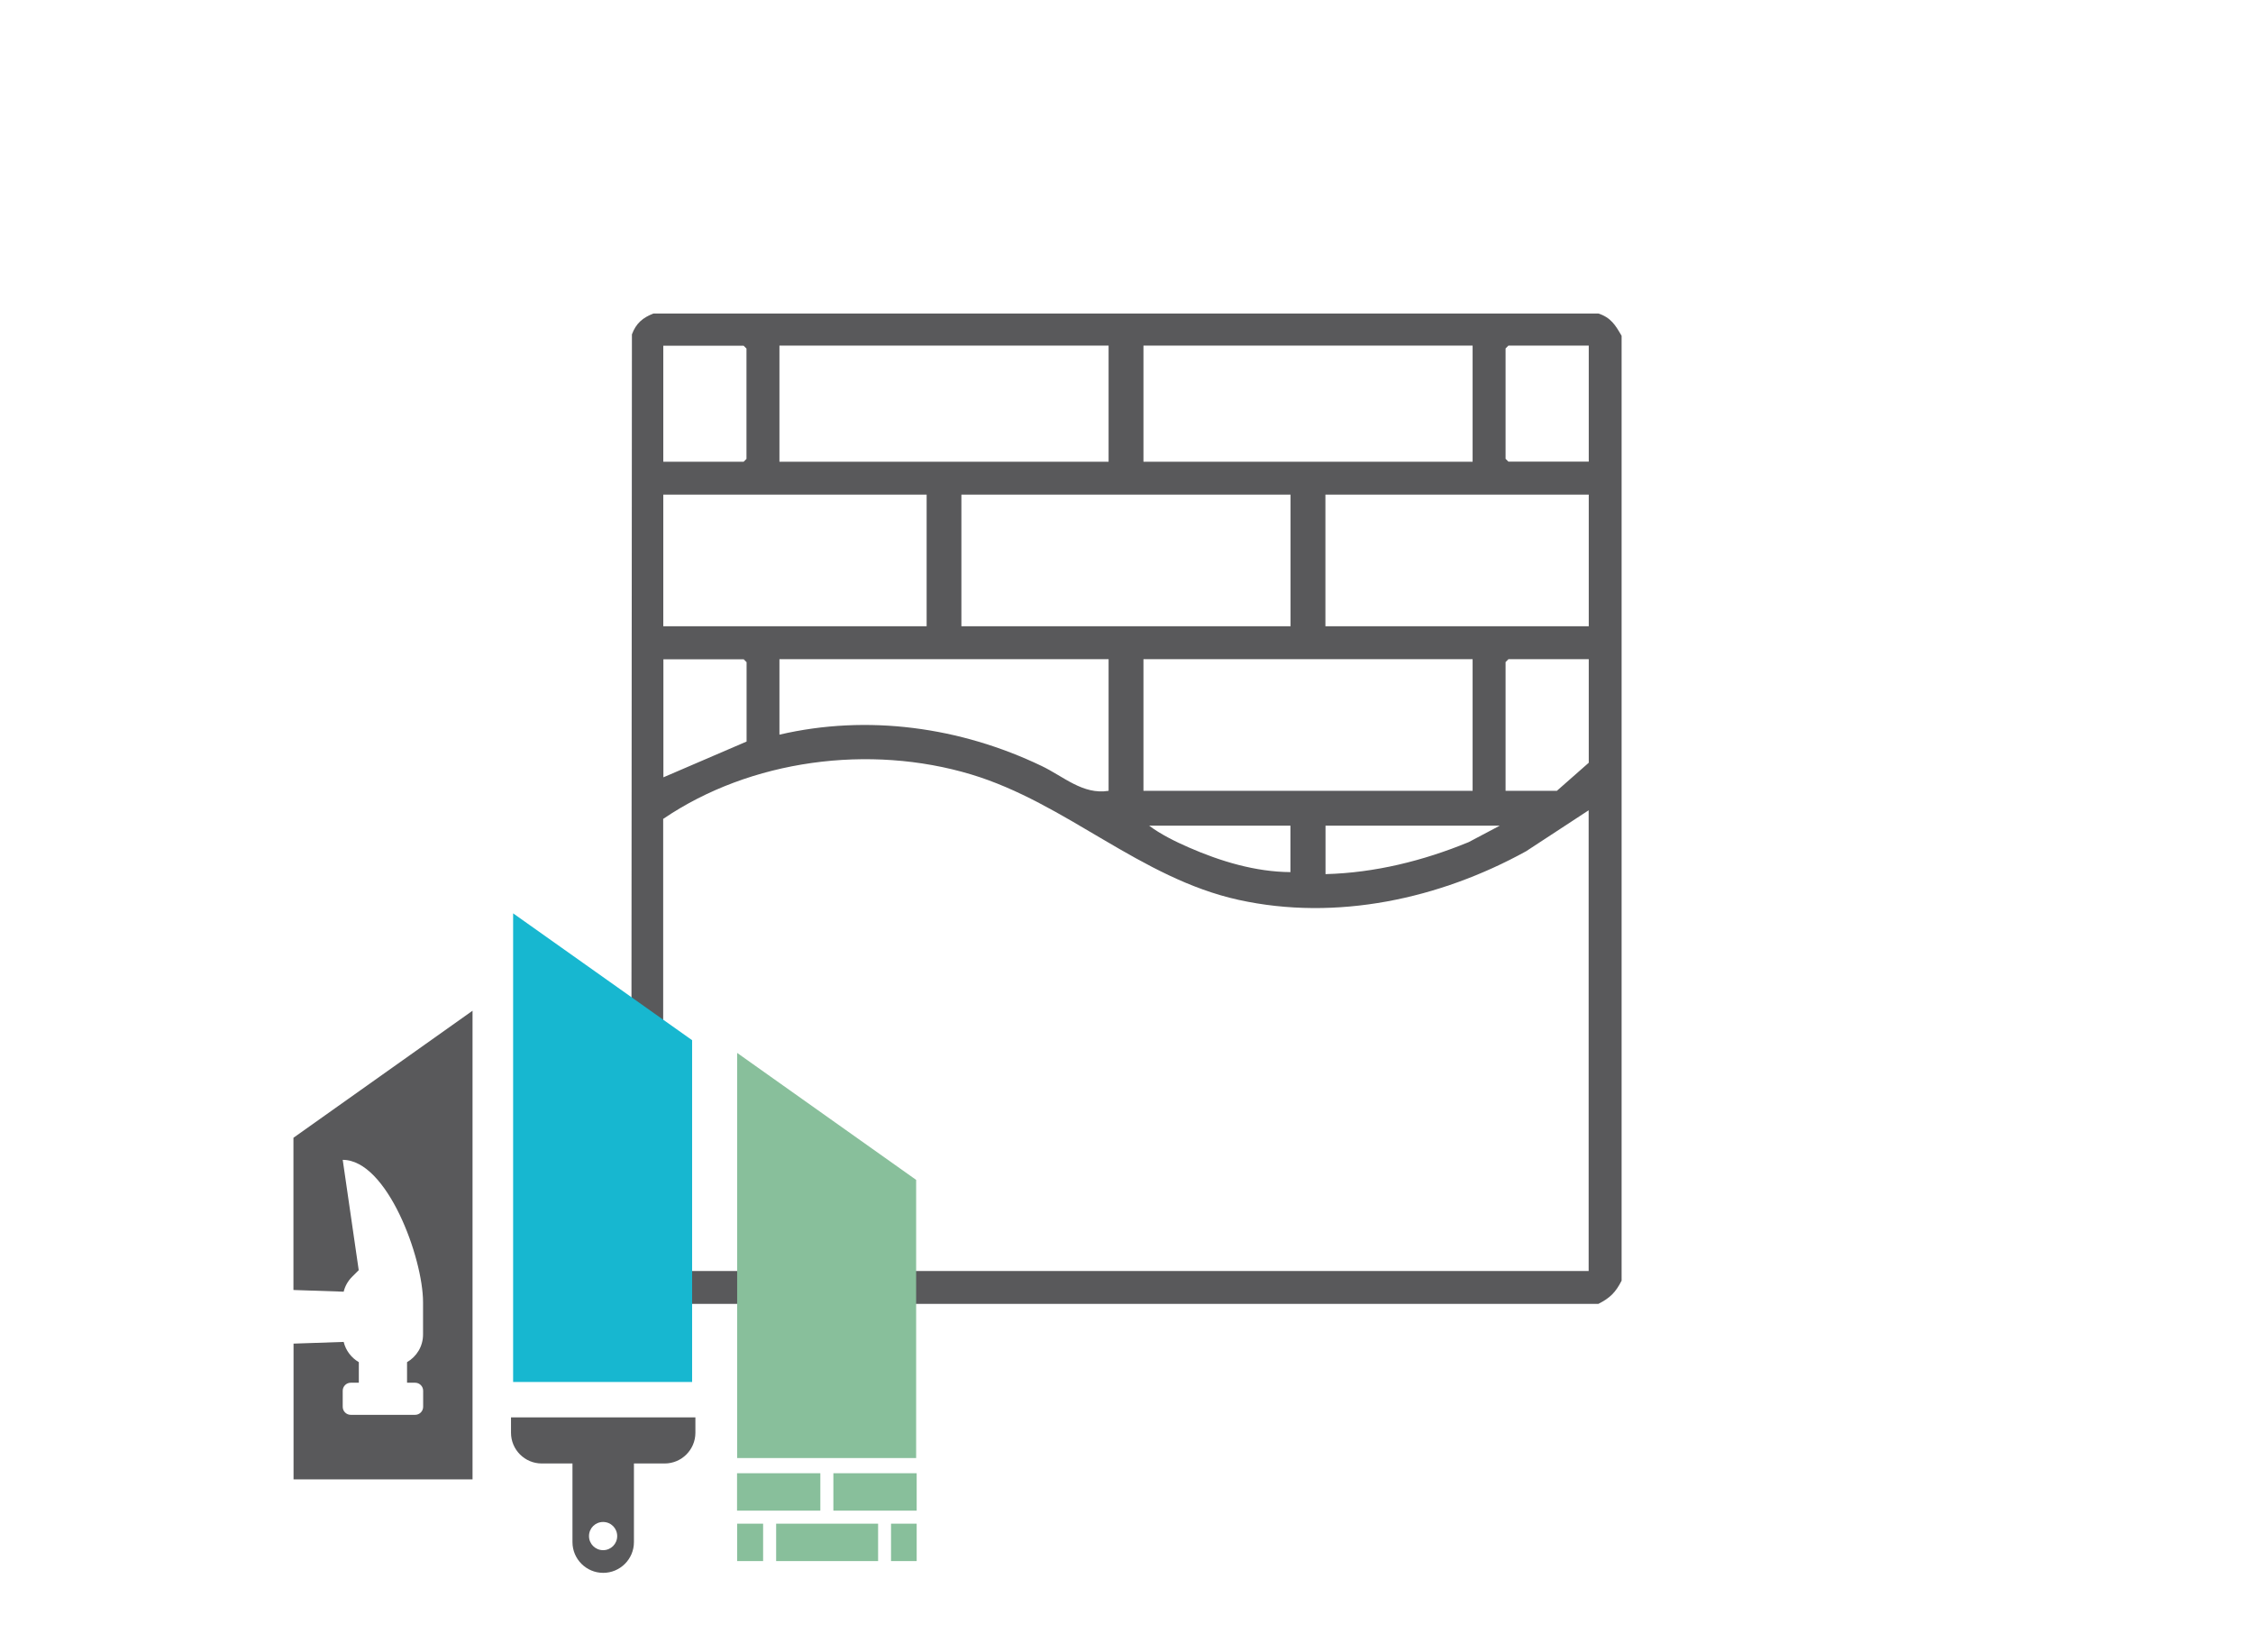<?xml version="1.0" encoding="UTF-8"?> <svg xmlns="http://www.w3.org/2000/svg" id="Vrstva_1" viewBox="0 0 212.6 155.91"><defs><style>.cls-1{fill:#17b7d0;}.cls-2{fill:#59595b;}.cls-3{fill:#88bf9b;}</style></defs><path class="cls-2" d="M153.02,31.69v89.15c-.57,1.11-1.08,1.62-2.19,2.19H61.68c-1.01-.58-1.72-1-2.11-2.19l.06-89.29c.39-1.04,1.02-1.58,2.04-1.97h89.16c1.18.39,1.61,1.1,2.19,2.11ZM62.59,43.57h7.58l.27-.27v-10.41l-.27-.27h-7.58v10.96ZM104.61,32.61h-31.06v10.96h31.06v-10.96ZM138.96,32.61h-31.06v10.96h31.06v-10.96ZM149.92,32.61h-7.58l-.27.27v10.41l.27.27h7.58v-10.96ZM87.44,46.67h-24.85v12.42h24.85v-12.42ZM121.78,46.67h-31.06v12.42h31.06v-12.42ZM149.92,46.67h-24.85v12.42h24.85v-12.42ZM62.59,73.35l7.86-3.38v-7.49l-.27-.27h-7.58v11.14ZM104.61,62.2h-31.06v7.12c8.33-1.94,17.07-.72,24.73,2.95,2.08.99,3.9,2.74,6.33,2.35v-12.42ZM138.96,62.2h-31.06v12.42h31.06v-12.42ZM149.92,62.2h-7.58l-.27.27v12.15h4.84l3.01-2.65v-9.77ZM149.92,76.45l-5.91,3.87c-8.16,4.5-17.91,6.62-27.13,4.59-9.29-2.04-16.27-9.14-25.25-11.84-9.56-2.87-20.8-1.41-29.05,4.2v42.66h87.33v-43.48ZM121.78,77.91h-13.34c1.04.79,2.49,1.51,3.71,2.04,3.01,1.32,6.32,2.32,9.62,2.34v-4.38ZM141.52,77.91h-16.44v4.57c4.66-.12,9.23-1.26,13.51-3.02l2.93-1.55Z"></path><polygon class="cls-1" points="48.42 130.4 65.31 130.4 65.31 98.15 48.42 86.18 48.42 130.4"></polygon><polygon class="cls-3" points="69.56 137.58 86.45 137.58 86.45 111.33 69.56 99.35 69.56 137.58"></polygon><path class="cls-2" d="M27.69,107.36v14.36l4.74.16c.13-.53.4-1.01.79-1.4l.63-.63-1.51-10.41c4.19,0,7.58,9.25,7.58,13.44v3.04c0,1.12-.61,2.09-1.51,2.61v1.94h.76c.42,0,.76.34.76.76v1.51h0c0,.42-.34.76-.76.76h-6.07c-.42,0-.76-.34-.76-.76v-1.51c0-.42.34-.76.76-.76h.76v-1.94c-.7-.41-1.23-1.09-1.43-1.91l-4.73.16v12.81h16.89v-44.22l-16.89,11.98Z"></path><path class="cls-2" d="M48.22,133.74v1.45c0,1.6,1.3,2.9,2.9,2.9h2.9v7.42c0,1.6,1.3,2.9,2.9,2.9s2.9-1.3,2.9-2.9v-7.42h2.9c1.6,0,2.9-1.3,2.9-2.9v-1.45h-17.37ZM56.91,146.27c-.73,0-1.33-.59-1.33-1.33s.59-1.33,1.33-1.33,1.33.59,1.33,1.33-.59,1.33-1.33,1.33Z"></path><rect class="cls-3" x="69.55" y="139.01" width="7.86" height="3.53"></rect><rect class="cls-3" x="78.64" y="139.01" width="7.86" height="3.53"></rect><rect class="cls-3" x="84.08" y="143.77" width="2.42" height="3.53"></rect><rect class="cls-3" x="69.56" y="143.77" width="2.45" height="3.53"></rect><rect class="cls-3" x="73.24" y="143.77" width="9.62" height="3.53"></rect></svg> 